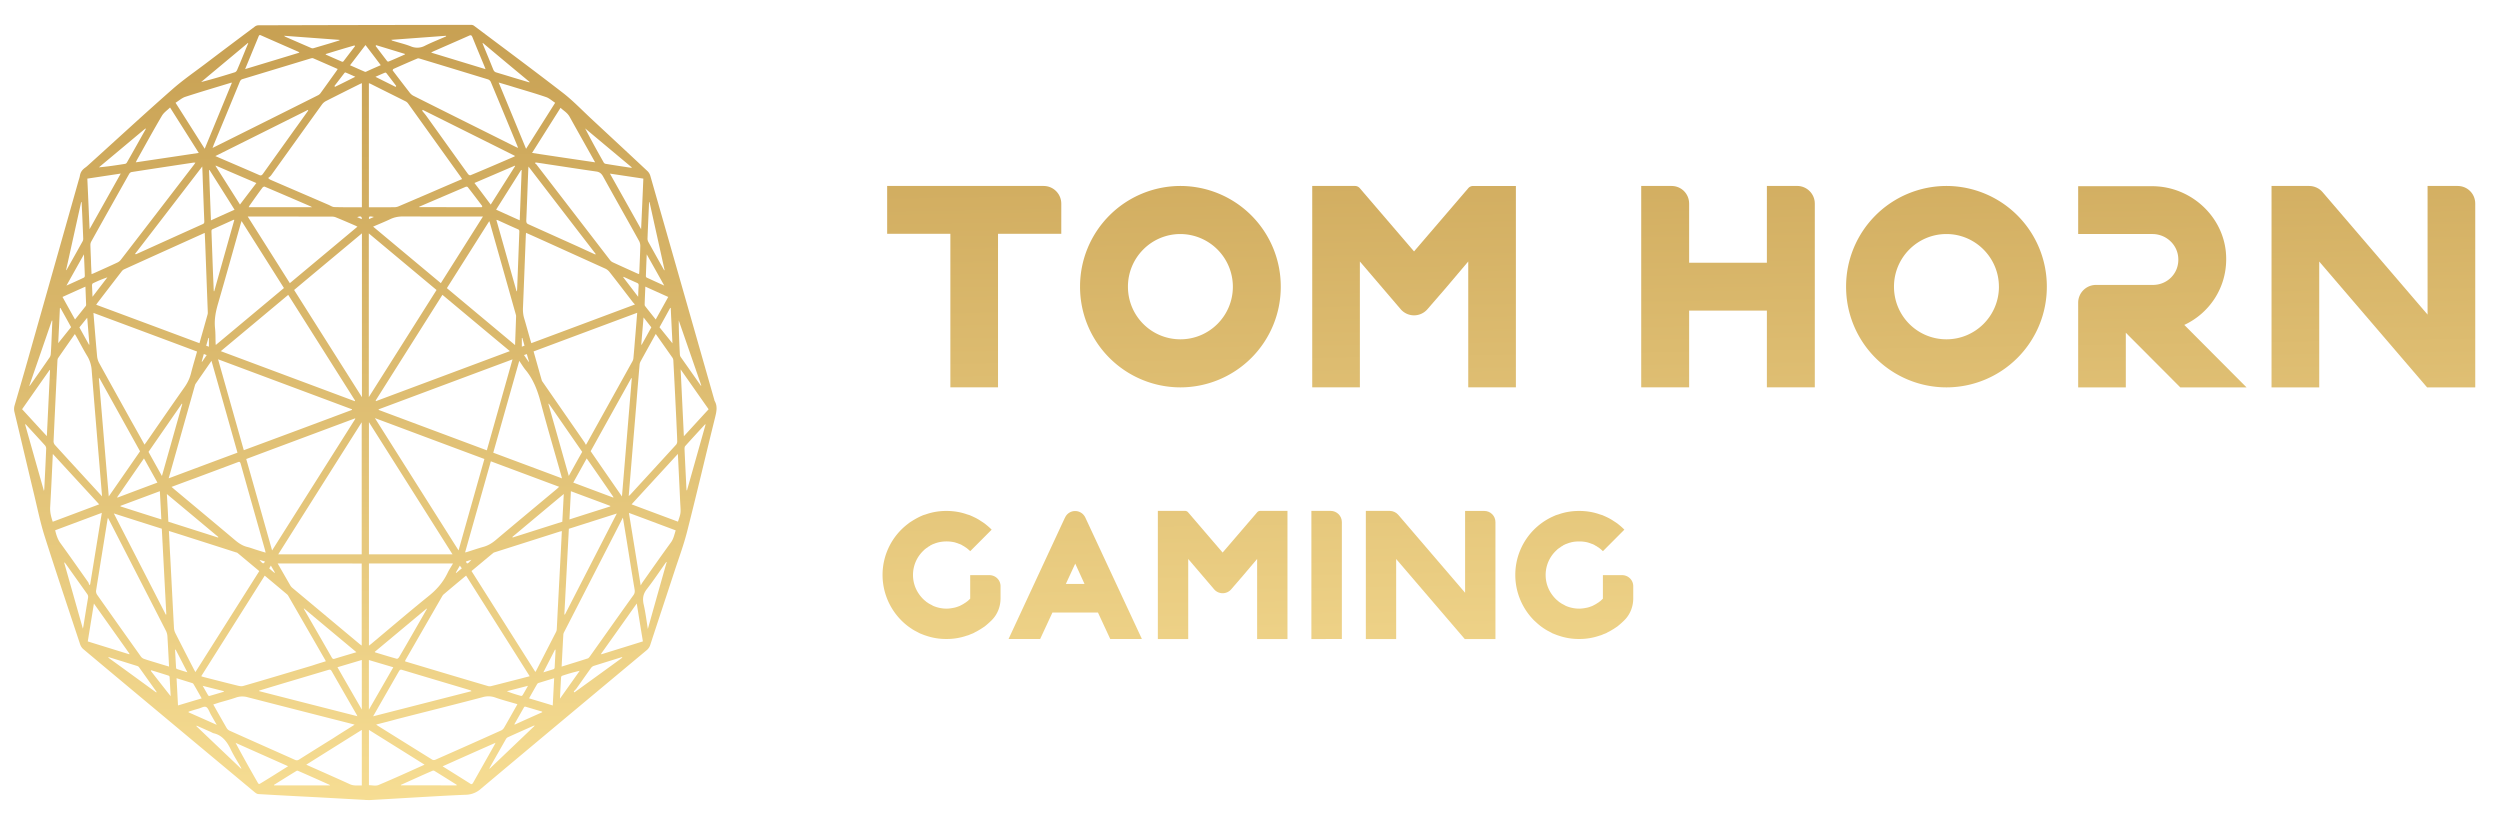<svg fill="none" xmlns="http://www.w3.org/2000/svg" viewBox="0 0 101 33"><g clip-path="url(#a)"><path d="m14.768 32.317-1.992-.11c-.78-.04-1.56-.08-2.34-.127-.051-.002-.106-.042-.152-.079-1.615-1.345-3.228-2.692-4.841-4.038-.694-.58-1.39-1.16-2.083-1.743a.438.438 0 0 1-.123-.19c-.482-1.455-.97-2.908-1.436-4.374-.173-.546-.29-1.125-.427-1.693-.266-1.105-.524-2.212-.79-3.316a.509.509 0 0 1 .008-.275c.175-.597.35-1.194.52-1.795l2.054-7.25c.02-.075.049-.148.061-.224.03-.18.125-.267.234-.344.038-.027.074-.061.11-.093C4.698 5.65 5.815 4.616 6.95 3.619c.468-.413.968-.75 1.454-1.123.629-.477 1.26-.95 1.891-1.422a.249.249 0 0 1 .15-.052c2.864-.009 5.732-.015 8.597-.017.042 0 .087.017.123.047 1.194.896 2.391 1.784 3.577 2.7.395.306.76.686 1.135 1.036.762.708 1.526 1.418 2.287 2.13a.444.444 0 0 1 .11.189c.863 3.014 1.724 6.032 2.585 9.048.004.012.004.025.008.035.137.23.075.459.015.706-.378 1.523-.734 3.054-1.122 4.576-.139.548-.336 1.074-.51 1.606-.324.99-.653 1.976-.976 2.966a.45.45 0 0 1-.139.216c-2.232 1.863-4.466 3.724-6.696 5.598a.948.948 0 0 1-.6.25c-.654.025-1.305.065-1.959.102-.63.036-1.262.075-1.895.11-.07.005-.139 0-.21 0-.006 0-.006-.001-.006-.003Zm4.281-9.247 2.579 4.076c.012-.016.02-.026.028-.04l.807-1.572a.284.284 0 0 0 .03-.11c.014-.236.024-.47.036-.707l.115-2.185c.02-.354.036-.71.055-1.076-.037.01-.065.014-.093.022l-2.611.831c-.025.008-.053.014-.073.035-.29.238-.575.479-.873.726ZM6.824 21.45c.02.37.034.719.055 1.065.05.95.098 1.905.15 2.856a.542.542 0 0 0 .051.198c.25.494.502.985.756 1.477l.059.105 2.58-4.078-.874-.73c-.02-.017-.049-.023-.075-.03-.645-.207-1.293-.415-1.938-.62-.254-.083-.504-.16-.764-.242Zm-.986-3.487.077-.105c.51-.737 1.02-1.477 1.534-2.207.123-.174.216-.358.272-.587.073-.287.158-.566.24-.862-1.397-.522-2.786-1.04-4.186-1.561.049.598.095 1.177.148 1.753.008.093.04.193.08.267.424.771.851 1.536 1.277 2.305.185.327.37.657.558.997Zm17.832.008c.022-.03.029-.039.033-.049l1.853-3.335a.332.332 0 0 0 .034-.118c.022-.232.042-.47.06-.704.033-.368.06-.738.093-1.129-1.401.522-2.79 1.04-4.186 1.562.113.395.218.777.327 1.155.01.039.036.073.058.103.557.806 1.115 1.609 1.672 2.414.018.03.036.063.056.101ZM21.4 27.32l-2.57-4.066c-.31.257-.614.51-.916.767a.376.376 0 0 0-.055.076l-1.466 2.547c-.012.02-.02.043-.032.071.026.01.047.02.067.024 1.095.328 2.19.656 3.286.978a.255.255 0 0 0 .13.002c.368-.091.737-.189 1.106-.282l.45-.117Zm-8.237-.605-.024-.05-1.488-2.584a.236.236 0 0 0-.048-.064c-.3-.253-.601-.504-.908-.761L8.13 27.318c.03.012.044.02.058.024.45.116.9.231 1.349.342.097.024.2.055.29.029.93-.268 1.857-.547 2.785-.824.177-.06.36-.115.552-.174Zm5.507-19.48-.06-.092c-.706-.985-1.412-1.972-2.12-2.958a.298.298 0 0 0-.1-.089c-.47-.236-.942-.469-1.412-.706a.355.355 0 0 0-.075-.028v5.011h.1c.31 0 .624.002.935-.002.054 0 .11-.012.163-.034.41-.174.817-.35 1.224-.524.444-.193.887-.383 1.345-.579Zm-4.05 1.138V3.36a2.338 2.338 0 0 0-.09.039c-.455.226-.907.453-1.36.683a.48.48 0 0 0-.166.144c-.684.949-1.365 1.902-2.046 2.85-.035.049-.081.077-.123.116.05.052.076.064.1.074.78.338 1.561.672 2.341 1.01.077.034.155.089.234.09.367.011.736.007 1.11.007ZM25.651 12.3c-.042-.047-.068-.071-.09-.1-.31-.402-.617-.807-.93-1.203a.473.473 0 0 0-.167-.14L22.019 9.75c-.254-.114-.508-.229-.768-.344-.004.058-.008.105-.01.153-.037.961-.073 1.922-.113 2.883-.006.152.01.291.052.431.083.275.157.552.236.828l.049.163c1.393-.518 2.774-1.035 4.187-1.563ZM8.058 13.865c.113-.396.222-.78.329-1.165.012-.042.008-.093.006-.141-.033-.84-.063-1.682-.095-2.523-.006-.206-.018-.415-.026-.625a.53.53 0 0 0-.06.024c-1.067.482-2.136.963-3.2 1.447a.278.278 0 0 0-.101.088c-.321.415-.642.832-.96 1.249-.02.026-.038.054-.065.093 1.398.518 2.78 1.034 4.172 1.553Zm6.847 3.19v5.34h3.376c-1.127-1.785-2.246-3.553-3.376-5.34Zm-3.665 5.341h3.373V17.06c-1.13 1.784-2.246 3.552-3.373 5.336ZM14.9 9.43v6.613c.92-1.452 1.825-2.885 2.736-4.327-.915-.763-1.82-1.521-2.736-2.286Zm-.278 6.617V9.427c-.917.767-1.825 1.521-2.74 2.288.911 1.442 1.819 2.875 2.74 4.331Zm3.904 6.19c.35-1.242.695-2.466 1.044-3.694-1.474-.548-2.936-1.096-4.424-1.652 1.134 1.796 2.25 3.56 3.38 5.346Zm-7.533 0 3.361-5.316c-.004-.008-.006-.012-.008-.02-1.462.546-2.928 1.092-4.398 1.643.35 1.231.694 2.451 1.045 3.693ZM8.92 14.187l5.412 2.021.012-.026c-.9-1.422-1.799-2.847-2.7-4.269-.905.757-1.807 1.51-2.724 2.274Zm8.954-2.276c-.9 1.426-1.8 2.847-2.697 4.269l.012.026c1.796-.672 3.593-1.341 5.41-2.021-.918-.763-1.817-1.515-2.725-2.274ZM14.22 16.56l.002-.024-5.412-2.021 1.039 3.673c1.465-.542 2.92-1.084 4.37-1.628Zm1.079-.024c0 .008 0 .014-.002.024l4.371 1.633c.347-1.224.69-2.438 1.038-3.674-1.816.675-3.61 1.347-5.407 2.017Zm11.194-3.045c-.211.383-.417.75-.62 1.123a.35.35 0 0 0-.035.131c-.044.514-.087 1.028-.127 1.542-.06.736-.123 1.473-.184 2.21L25.4 20.04c.024-.022.043-.034.059-.05.62-.676 1.244-1.354 1.863-2.033a.223.223 0 0 0 .038-.13c-.008-.283-.024-.568-.036-.851-.038-.797-.077-1.592-.12-2.39a.262.262 0 0 0-.027-.12c-.224-.322-.45-.64-.684-.974Zm-22.37 6.56-.055-.671c-.123-1.469-.246-2.937-.363-4.408a1.272 1.272 0 0 0-.166-.564c-.165-.27-.312-.559-.47-.838a1.064 1.064 0 0 0-.046-.073c-.23.328-.455.648-.677.971-.018.024-.024.073-.026.11a575.938 575.938 0 0 0-.156 3.252.231.231 0 0 0 .053.144c.411.453.826.902 1.238 1.353.218.235.433.472.667.725Zm18.567 6.88c.361-.113.708-.218 1.057-.331.032-.01.06-.049.083-.079.588-.825 1.171-1.655 1.762-2.478.052-.073.06-.138.046-.23-.107-.636-.207-1.275-.31-1.912-.053-.322-.105-.646-.162-.986a.413.413 0 0 0-.034.061l-2.34 4.558a.263.263 0 0 0-.033.097c-.024.425-.046.854-.069 1.3ZM4.36 20.918c-.008.035-.014.055-.018.077-.153.96-.31 1.916-.462 2.875a.263.263 0 0 0 .039.152c.588.835 1.18 1.669 1.77 2.498.032.047.079.08.125.097.18.063.357.113.536.168.158.049.315.097.48.144-.022-.42-.042-.82-.066-1.216a.59.59 0 0 0-.055-.219c-.76-1.488-1.526-2.975-2.288-4.462-.017-.035-.037-.067-.06-.114ZM21.636 6.562c-.006.015-.014.029-.02.04.02.013.04.021.054.04l2.976 3.867a.31.31 0 0 0 .12.093c.322.15.644.294.969.441.026.013.053.02.085.03.004-.052.008-.09.01-.13.014-.333.03-.666.038-.998a.429.429 0 0 0-.046-.204c-.482-.87-.972-1.732-1.454-2.606-.077-.14-.161-.19-.28-.206-.678-.097-1.355-.203-2.033-.304-.139-.024-.28-.042-.42-.063ZM3.699 11.076c.04-.017.072-.027.099-.04.314-.142.63-.282.945-.43a.396.396 0 0 0 .147-.121c.986-1.276 1.966-2.555 2.95-3.834.018-.024.033-.05.057-.08-.037 0-.063-.002-.089 0-.83.125-1.661.25-2.492.38-.034.004-.077.038-.099.077-.512.91-1.024 1.82-1.532 2.733a.29.29 0 0 0-.033.14c.006.224.017.446.025.671.004.168.014.33.022.504ZM15.885 2.79l-.024.052c.228.3.456.597.686.894a.47.47 0 0 0 .143.128c1.381.694 2.766 1.382 4.15 2.073l.09.039-.028-.08c-.357-.86-.714-1.725-1.075-2.588a.194.194 0 0 0-.115-.102c-.915-.28-1.828-.558-2.744-.835-.032-.01-.073-.022-.103-.008-.328.137-.653.281-.98.427ZM8.586 5.976c.039-.02.057-.024.073-.035 1.4-.698 2.8-1.395 4.198-2.097a.294.294 0 0 0 .099-.09c.211-.29.421-.586.633-.881.018-.025.032-.051.054-.085-.337-.148-.663-.292-.99-.433-.028-.012-.064-.004-.095.004l-2.76.837c-.056.016-.089.053-.117.124-.347.843-.695 1.685-1.046 2.528a2.257 2.257 0 0 1-.049.128Zm6.61 23.296.058.043c.734.457 1.468.916 2.202 1.371.036.025.09.025.131.008.89-.392 1.779-.787 2.666-1.187a.28.28 0 0 0 .115-.113c.16-.275.316-.555.474-.834.02-.03.036-.065.06-.111-.313-.093-.615-.17-.91-.275a.823.823 0 0 0-.508-.004c-1.143.3-2.288.586-3.433.878-.274.077-.555.147-.855.224Zm-.87.006c-.046-.014-.068-.024-.09-.028-1.41-.358-2.817-.718-4.224-1.08a.785.785 0 0 0-.482.012c-.226.079-.456.137-.682.204l-.231.075c.183.326.358.635.536.945a.28.28 0 0 0 .117.111c.881.396 1.766.787 2.647 1.181.06.027.11.025.166-.012.46-.291.921-.578 1.38-.863.281-.183.563-.357.864-.545ZM9.759 8.93l-.039.124c-.302 1.066-.598 2.136-.907 3.198-.097.33-.163.654-.125 1.011.02.193.016.393.022.587 0 .022.004.047.008.087l2.753-2.3c-.569-.902-1.138-1.8-1.712-2.707Zm11.05 5.011c.013-.404.03-.783.041-1.163.003-.034-.012-.07-.02-.103-.342-1.214-.685-2.426-1.028-3.635a1.079 1.079 0 0 0-.036-.106l-1.712 2.707 2.754 2.3Zm-.882 4.348c.926.346 1.845.687 2.777 1.037-.017-.06-.025-.1-.037-.141-.276-.977-.564-1.948-.825-2.936-.13-.501-.31-.94-.6-1.292-.093-.111-.172-.245-.264-.379l-1.05 3.71ZM6.814 19.325c.936-.35 1.853-.694 2.78-1.037-.35-1.24-.697-2.469-1.05-3.71l-.641.926c-.02.028-.028.07-.039.105l-.629 2.227-.421 1.49Zm15.776.342-2.76-1.03-1.041 3.682c.046-.01.07-.014.095-.024.217-.067.435-.144.655-.204.173-.049.329-.14.482-.267.825-.696 1.651-1.382 2.48-2.074l.089-.083Zm-15.66.004c.045.039.074.063.1.087.826.692 1.653 1.378 2.478 2.074.151.127.306.222.482.265.123.03.244.077.365.115.12.038.242.075.377.115-.014-.054-.02-.089-.03-.123-.325-1.153-.654-2.304-.976-3.46-.023-.078-.047-.1-.107-.076-.577.218-1.158.433-1.736.65-.315.115-.625.23-.952.353Zm7.975 3.093v3.32c.035-.026.063-.046.09-.069.773-.645 1.542-1.305 2.322-1.934.304-.244.57-.53.766-.936.06-.128.14-.243.218-.38h-3.396Zm-3.687 0c.175.304.336.587.5.87a.397.397 0 0 0 .096.118l2.732 2.282c.02.016.045.03.067.048v-3.316c-1.13-.002-2.252-.002-3.395-.002ZM17.81 11.44l1.702-2.693h-.125c-1.037 0-2.071.002-3.105-.002-.18 0-.351.029-.523.112-.22.105-.445.194-.685.299l2.736 2.284Zm-7.803-2.693c.579.915 1.139 1.8 1.702 2.693l2.732-2.282c-.033-.016-.055-.028-.075-.039-.26-.113-.522-.226-.784-.333a.422.422 0 0 0-.164-.035c-1.099-.002-2.197-.002-3.298-.002-.027-.002-.059-.002-.113-.002Zm15.12 11.31c.135-1.61.266-3.192.397-4.771-.006-.002-.014-.005-.02-.01-.546.983-1.093 1.964-1.641 2.953.417.607.833 1.206 1.264 1.829Zm-20.734 0c.43-.618.845-1.217 1.265-1.824l-1.644-2.96a.177.177 0 0 1-.02.013l.4 4.772Zm.206.686 2.1 4.089.02-.012-.182-3.46c-.645-.204-1.28-.406-1.938-.617Zm18.201 4.079c.006.002.016.004.023.008.693-1.353 1.389-2.707 2.096-4.084l-1.937.617-.182 3.459ZM8.171 6.726c-.915 1.192-1.815 2.363-2.716 3.532.024.015.038.013.05.009.896-.405 1.793-.812 2.688-1.214.055-.025.065-.061.06-.13-.022-.554-.042-1.104-.062-1.659-.004-.172-.012-.341-.02-.538Zm15.88 3.557.013-.025c-.9-1.169-1.801-2.34-2.712-3.528-.006.061-.009.091-.01.124-.027.681-.049 1.363-.08 2.04-.003.102.021.139.088.167l2 .9.701.322Zm-11.6-5.816-.011-.027c-1.24.62-2.48 1.238-3.74 1.866.608.263 1.19.51 1.774.766.064.029.102.016.15-.05.412-.58.827-1.155 1.239-1.734.197-.271.393-.546.589-.821Zm8.344 1.85v-.024c-1.238-.619-2.478-1.236-3.718-1.855l-.02.039c.048.06.1.117.15.182.566.789 1.132 1.584 1.7 2.37.023.031.073.061.102.05.599-.247 1.191-.504 1.786-.761Zm-5.72 22.622 3.974-1.016a.097.097 0 0 0-.06-.04c-.92-.276-1.837-.547-2.757-.824-.054-.016-.084.008-.117.063l-.774 1.35-.266.466ZM10.47 27.9v.022c1.316.338 2.635.674 3.968 1.013-.019-.036-.023-.05-.029-.062-.336-.585-.673-1.168-1.008-1.756-.042-.073-.08-.071-.135-.053l-1.911.569-.885.267ZM9.37 3.34c-.026.002-.042.002-.054.008-.61.186-1.224.366-1.83.564-.134.043-.257.154-.394.24.404.634.787 1.24 1.178 1.858l1.1-2.67Zm10.776-.006c.375.902.738 1.784 1.107 2.678l1.175-1.859c-.13-.085-.244-.19-.365-.23-.431-.148-.867-.272-1.302-.405-.2-.063-.4-.12-.615-.184Zm5.262 17.387c.16.975.315 1.934.476 2.931.037-.062.055-.099.077-.129.381-.54.762-1.084 1.15-1.616.098-.136.132-.304.187-.48-.631-.236-1.254-.471-1.89-.706Zm-21.8 2.92.036-.037c.156-.957.31-1.914.47-2.885l-1.885.704c.048.203.105.372.212.52.379.52.75 1.052 1.125 1.582.018.032.028.077.042.115Zm23.778-5.303c-.629.686-1.246 1.355-1.87 2.037.636.239 1.257.47 1.874.7.117-.342.117-.342.095-.696-.01-.168-.016-.334-.024-.503-.024-.502-.048-1.006-.075-1.538Zm-25.25.004c-.004.043-.006.063-.006.081-.032.688-.062 1.376-.103 2.064-.012.216.04.396.103.592.623-.232 1.242-.465 1.877-.704l-1.87-2.033ZM24.043 6.558c-.354-.633-.693-1.232-1.028-1.836-.099-.178-.244-.245-.369-.367l-1.151 1.823c.85.13 1.687.253 2.548.38ZM8.03 6.178c-.391-.621-.772-1.22-1.16-1.835-.117.116-.25.2-.332.34-.345.585-.674 1.188-1.008 1.784-.013.025-.023.049-.043.091.851-.127 1.686-.25 2.543-.38Zm9.122 24.715c-.76-.478-1.5-.939-2.247-1.406v2.235c.134 0 .27.04.388-.008.615-.257 1.224-.536 1.859-.821Zm-2.535-1.406c-.75.469-1.49.932-2.244 1.406.042.02.067.03.09.042.56.249 1.118.494 1.676.749.16.072.315.042.478.05v-2.247Zm14.011-12.953-1.13-1.61.13 2.7c.343-.374.666-.728 1-1.09ZM2.021 14.958c-.006-.002-.012-.008-.018-.01-.369.524-.738 1.052-1.11 1.584.336.366.66.72 1 1.088l.128-2.662Zm1.597-5.699 1.26-2.247-1.35.204c.032.682.06 1.345.09 2.043Zm22.373-2.043-1.35-.202c.427.758.836 1.49 1.26 2.247.032-.704.062-1.365.09-2.045ZM5.223 26.434a.114.114 0 0 0 .008-.024c-.476-.672-.952-1.341-1.437-2.027l-.248 1.531c.562.174 1.12.346 1.677.52Zm19.062-.022.01.022c.559-.174 1.117-.346 1.678-.522-.085-.514-.165-1.011-.248-1.531-.488.694-.964 1.361-1.44 2.03Zm-6.404 4.547c.388.243.75.468 1.113.698.057.037.085.027.123-.04l.853-1.51c.015-.023.025-.05.049-.098-.716.315-1.416.627-2.137.95Zm-6.242-.004-2.121-.944c.298.558.603 1.1.911 1.636.01.02.049.029.065.02.377-.226.75-.463 1.145-.712Zm.458-28.829a.277.277 0 0 0-.043-.034c-.508-.223-1.014-.443-1.52-.668-.048-.022-.069.002-.089.053-.103.255-.21.507-.314.762l-.228.553c.736-.223 1.458-.441 2.194-.666Zm5.319-.002 2.2.67-.045-.116c-.161-.39-.324-.776-.482-1.169-.032-.08-.06-.101-.127-.073-.482.215-.963.423-1.445.635-.03.013-.057.029-.101.053ZM5.999 18.255c.18.326.357.643.543.975.28-.987.55-1.948.822-2.909l-.016-.014L6 18.255Zm17.522 0-1.349-1.948-.016.014.823 2.907c.185-.336.36-.65.542-.973ZM9.467 8.883c-.02-.002-.028-.004-.034-.002-.282.127-.562.255-.845.38-.05.022-.046.067-.044.121l.062 1.682.03.7.019.002c.268-.957.538-1.914.812-2.883Zm11.4 2.883.019-.002c.004-.039.006-.08.008-.118l.087-2.28c.004-.07-.02-.089-.06-.105-.27-.117-.537-.24-.803-.362-.018-.008-.037-.01-.065-.016l.815 2.883Zm-8.595 12.807c.01.034.012.042.016.049.373.647.746 1.294 1.117 1.944.033.058.067.062.113.048.2-.063.397-.12.597-.18l.284-.085c-.72-.6-1.417-1.181-2.127-1.776Zm4.974.028c-.004-.004-.006-.01-.01-.016-.697.583-1.395 1.165-2.097 1.75.01.012.014.02.02.022.29.087.58.178.87.257.028.008.074-.03.096-.067.337-.574.668-1.155 1-1.733.039-.071.081-.142.121-.213ZM6.802 21.077c.675.215 1.343.427 2.01.641.002-.01.006-.016.006-.026-.687-.572-1.375-1.149-2.077-1.733.023.388.043.746.06 1.118Zm15.975-1.12c-.706.586-1.39 1.16-2.075 1.733.004.01.006.016.008.026.668-.212 1.337-.426 2.007-.637.022-.37.038-.73.06-1.123ZM12.607 8.37l-.059-.034c-.615-.265-1.234-.532-1.85-.793-.029-.013-.08.014-.101.046-.174.233-.341.471-.51.71-.013.016-.023.04-.039.071h2.559Zm6.857 0c.006-.014.016-.028.023-.04-.196-.257-.39-.518-.59-.771-.017-.022-.064-.02-.092-.008l-1.393.596c-.16.067-.319.138-.478.205l.004.016c.843.002 1.686.002 2.526.002Zm1.611-1.497a.137.137 0 0 1-.02-.008L20.043 8.47c.325.148.633.287.954.431l.078-2.027ZM8.463 6.866l-.018.012.077 2.025c.324-.148.633-.287.954-.43-.343-.55-.678-1.077-1.013-1.607Zm6.44 21.805c.337-.582.656-1.14.986-1.713-.336-.101-.657-.194-.986-.293v2.006Zm-.286-.006v-2.002l-.984.293c.329.576.65 1.133.984 1.71Zm-4.26-21.27c-.557-.238-1.1-.47-1.64-.705-.004.004-.006.012-.008.016.333.528.668 1.052.986 1.558.22-.292.436-.573.662-.868Zm8.81-.003c.225.295.44.582.658.874.323-.508.655-1.034.986-1.558-.004-.004-.006-.012-.008-.016-.54.23-1.083.465-1.635.7Zm4.536 11.128-.543.977 1.615.605a.14.14 0 0 0 .008-.02 155.01 155.01 0 0 0-1.08-1.562Zm-17.343.977-.544-.977-1.08 1.562a.099.099 0 0 1 .007.022 418.58 418.58 0 0 1 1.617-.607Zm18.294.963v-.022c-.526-.198-1.054-.392-1.59-.593l-.059 1.141c.556-.18 1.103-.352 1.65-.526Zm-18.136.524-.06-1.14-1.59.592v.024c.547.174 1.091.35 1.65.524Zm21.985-3.827-.012-.02c-.272.295-.544.59-.812.888-.02.022-.026.087-.024.127.018.419.04.84.06 1.26.006.13.012.263.02.393l.02.004.748-2.652ZM1.775 19.833c.008-.042.014-.059.014-.073.027-.546.055-1.096.077-1.642a.204.204 0 0 0-.048-.124c-.252-.279-.507-.554-.76-.831-.009-.01-.02-.014-.047-.03.256.91.506 1.794.764 2.7Zm25.158 2.88c-.006-.001-.01-.007-.016-.01-.259.365-.509.743-.777 1.087-.15.192-.195.37-.133.641.07.308.11.63.166.98.258-.923.508-1.811.76-2.697ZM3.348 25.399c.012-.052.02-.085.024-.113.06-.376.12-.75.184-1.125.012-.075 0-.117-.037-.168-.284-.4-.57-.8-.855-1.203-.018-.025-.034-.043-.054-.067l-.016.014.754 2.662Zm6.68-23.65-.012-.014c-.63.528-1.262 1.052-1.891 1.58.461-.118.917-.255 1.369-.397.032-.01.07-.053.088-.097.125-.29.244-.583.363-.876l.083-.196Zm9.479-.014a1.383 1.383 0 0 0-.012.012c.012.03.022.062.034.09.133.32.266.642.395.964.03.075.069.109.125.125.236.071.472.142.708.215l.63.188.007-.02c-.63-.522-1.26-1.046-1.887-1.574Zm6.008 5.047a.103.103 0 0 0 .004-.024c-.627-.522-1.252-1.046-1.879-1.57.244.473.496.928.752 1.38a.113.113 0 0 0 .073.05c.35.059.701.111 1.05.164ZM5.891 5.21l-.015-.02c-.627.522-1.252 1.048-1.88 1.57.356-.03.707-.085 1.056-.14a.108.108 0 0 0 .072-.05c.26-.456.512-.907.767-1.36Zm-3.366 6.787c.18.326.351.633.506.91.146-.18.289-.362.432-.542a.095.095 0 0 0 .016-.052c-.008-.239-.018-.478-.028-.733-.315.14-.615.276-.926.417Zm23.966.91.506-.91-.925-.417c-.01.255-.022.486-.028.72 0 .023.006.051.018.065.14.182.284.36.43.543ZM15.383 2.633c-.217-.29-.427-.565-.617-.813l-.625.817c.208.09.403.178.601.263.016.008.034 0 .05-.004.19-.09.382-.172.591-.263Zm7.005 24.765-.631.194a.12.12 0 0 0-.059.049c-.107.186-.211.37-.324.572.324.097.639.19.957.288l.057-1.103Zm-14.24.817c-.114-.204-.217-.388-.324-.568a.105.105 0 0 0-.048-.047c-.212-.067-.424-.131-.643-.2l.058 1.1c.32-.095.631-.19.958-.285Zm2.924 3.492.003.024h2.262c-.018-.016-.022-.026-.03-.028-.42-.188-.841-.376-1.263-.56a.07.07 0 0 0-.066.002c-.305.186-.605.374-.906.562Zm7.376.022.002-.024c-.3-.188-.6-.378-.905-.564-.026-.017-.069-.005-.099.01-.305.131-.609.269-.913.406l-.337.152c.002.008.002.014.004.018.748.002 1.498.002 2.248.002ZM1.18 15.597c.02-.016.03-.022.035-.028.268-.38.536-.76.8-1.143a.325.325 0 0 0 .038-.152c.017-.243.027-.49.037-.732l.024-.587-.02-.004c-.3.874-.603 1.748-.914 2.646Zm27.138-.012a.084.084 0 0 0 .014-.012l-.911-2.63c.002.465.022.922.046 1.377a.212.212 0 0 0 .03.098c.274.388.549.779.82 1.167Zm-2.077-7.42c-.006 0-.012 0-.018.002-.022.493-.046.989-.064 1.482a.289.289 0 0 0 .036.128 182.189 182.189 0 0 0 .639 1.145c.006-.004.008-.01.014-.016l-.607-2.741ZM3.298 8.17c-.006-.002-.013-.004-.019-.008l-.61 2.755c.014-.008.02-.01.022-.014.217-.385.435-.773.65-1.161a.23.23 0 0 0 .021-.1c-.018-.487-.04-.98-.064-1.472Zm18.308 21.146c-.027.002-.035 0-.045.002-.35.156-.703.311-1.052.471a.208.208 0 0 0-.079.087c-.206.362-.413.724-.619 1.09l-.04.08.01.011 1.825-1.741ZM9.74 31.057c.004-.005.006-.013.012-.017-.143-.255-.3-.495-.43-.764-.165-.352-.379-.58-.681-.65-.047-.01-.087-.038-.133-.06-.188-.081-.375-.166-.563-.25a.085.085 0 0 0-.008.025l1.803 1.715Zm15.398-4.485-.002-.02c-.008 0-.018-.003-.026 0-.377.117-.754.234-1.131.353a.252.252 0 0 0-.101.081c-.194.27-.387.544-.58.818-.035.048-.077.089-.118.131.008.012.018.026.025.039.645-.466 1.29-.933 1.933-1.402ZM6.312 27.976l.014-.023c-.238-.334-.476-.671-.714-1.003-.02-.026-.05-.037-.076-.047-.256-.078-.51-.16-.767-.238-.127-.039-.256-.08-.383-.118l-.006.025c.646.467 1.289.936 1.932 1.404ZM18.022 1.47v-.025l-2.213.164c.02.025.042.037.064.04.244.076.492.132.732.227a.66.66 0 0 0 .575-.034c.276-.136.56-.247.843-.372Zm-4.304.161-.002-.02-2.242-.166c.032.025.042.035.052.039.35.154.704.307 1.055.459a.133.133 0 0 0 .092.002l.615-.182c.142-.042.285-.087.43-.132Zm12.926 11.59c.18.225.36.445.523.65-.02-.444-.047-.935-.069-1.427a.13.13 0 0 1-.02-.008c-.14.255-.28.51-.434.785Zm-24.201-.78c-.006.001-.017.003-.023.007-.022.49-.046.977-.068 1.416.163-.202.34-.425.52-.647-.147-.271-.29-.524-.43-.777Zm23.685-2.165c-.014.32-.026.603-.034.884 0 .02.02.048.032.054.228.105.456.21.71.324-.24-.43-.466-.832-.708-1.262Zm-22.736 0c-.242.43-.467.831-.707 1.262.254-.115.481-.216.707-.324.016-.008.035-.046.035-.066-.008-.28-.023-.557-.035-.872Zm19.23 17.95.798-1.125a6.764 6.764 0 0 0-.707.2c-.019.004-.043.036-.045.059-.016.273-.03.55-.046.865Zm-15.727-.1-.043-.78c-.002-.02-.024-.043-.04-.05a47.37 47.37 0 0 0-.704-.218l-.014.027c.27.348.543.693.8 1.021Zm15.01.65c0-.01-.003-.02-.003-.027-.226-.066-.452-.135-.677-.2-.017-.004-.045.004-.053.022l-.389.684a1.9 1.9 0 0 0 .01.02c.37-.17.74-.334 1.111-.5ZM16.358 2.2v-.022c-.389-.118-.774-.237-1.163-.354l-.02.034c.155.204.31.409.465.611.014.016.045.024.06.016.223-.09.44-.188.658-.285ZM8.756 29.284l-.232-.406c-.063-.111-.113-.273-.194-.314-.086-.04-.201.035-.302.063-.137.038-.272.08-.41.125v.027c.371.163.745.33 1.138.505ZM13.16 2.183v.022c.218.097.436.194.656.287.018.008.048 0 .06-.016l.466-.61c-.006-.011-.012-.023-.02-.031-.387.111-.774.228-1.162.348Zm12.747 11.735c.006.002.01.008.017.01.129-.23.258-.465.39-.704l-.314-.4c-.032.362-.062.728-.093 1.094Zm-22.312.008c.006-.002.01-.008.018-.01-.032-.366-.06-.732-.09-1.08l-.315.39c.13.239.26.47.387.7Zm3.5 12.316c-.006.002-.016.004-.022.008.012.24.026.481.04.722.002.018.015.049.027.053.135.046.27.087.43.135-.17-.325-.321-.623-.475-.918Zm15.35.01c-.006-.002-.016-.004-.022-.008l-.472.92c.154-.048.285-.087.414-.13.018-.003.04-.036.042-.056.014-.245.026-.485.038-.726ZM3.737 11.99l.601-.785a4.807 4.807 0 0 0-.589.243c-.016.008-.032.053-.032.079.006.143.014.29.02.463Zm22.044 0c.007-.168.01-.307.02-.447.005-.065-.015-.091-.058-.111-.155-.067-.31-.14-.466-.21-.03-.015-.06-.025-.09-.04l-.006.023.6.785ZM14.355 3.101c-.147-.065-.27-.121-.393-.172-.012-.004-.034.004-.047.02l-.403.524.02.037c.267-.13.53-.261.823-.409Zm1.631.41c.006-.013.014-.025.02-.04-.13-.172-.26-.342-.39-.51-.015-.02-.045-.034-.061-.026-.121.049-.242.103-.387.168.288.146.552.275.818.409Zm5.345 24.195-.854.219c.191.079.383.137.574.19.02.004.05-.012.065-.034.07-.116.135-.233.215-.375Zm-13.142 0c.08.142.15.265.22.385.01.016.036.028.05.026.196-.055.39-.113.585-.172 0-.008 0-.014-.002-.022l-.853-.216Zm13.001-13.74-.088-.315a.073.073 0 0 1-.02.004v.352a1.59 1.59 0 0 1 .108-.04Zm-12.75.041v-.352l-.021-.004-.089.316c.045.016.075.026.11.04Zm-.205.293c-.032.11-.058.207-.086.306l.014.012.187-.273a1.358 1.358 0 0 1-.115-.045Zm12.935.045.19.275c.004-.002.008-.008.012-.01-.029-.101-.059-.202-.087-.306l-.115.04Zm-10.081 8.8.014-.02c-.05-.09-.103-.177-.16-.276l-.066.114c.076.068.143.125.212.182Zm7.488-.292-.16.275.013.02c.073-.06.141-.117.228-.187a6.73 6.73 0 0 0-.08-.108Zm-7.874-.168a23.436 23.436 0 0 1-.22-.066c.132.166.166.174.22.067Zm8.342-.07c-.087.026-.153.048-.222.07.046.114.067.106.222-.07ZM14.907 8.852c.059-.026.117-.05.198-.087-.19-.038-.21-.03-.197.087Zm-.29.002c.002-.115-.046-.135-.187-.08.068.028.125.052.187.08Z" fill="url(#b)"/><path d="M38.395 9.445h-2.554V7.513h6.325c.395 0 .71.326.71.712v1.22H40.32v6.203h-1.925V9.445Z" fill="url(#c)"/><path d="M51.743 11.581a4.06 4.06 0 0 1-4.054 4.069 4.06 4.06 0 0 1-4.055-4.069 4.06 4.06 0 0 1 4.055-4.068 4.06 4.06 0 0 1 4.054 4.068Zm-1.935 0a2.13 2.13 0 0 0-2.12-2.126c-1.175 0-2.119.957-2.119 2.126 0 1.18.944 2.127 2.12 2.127 1.165 0 2.119-.947 2.119-2.127Z" fill="url(#d)"/><path d="M53.01 7.513h1.734c.07 0 .14.03.193.091l2.19 2.553 2.19-2.553a.255.255 0 0 1 .203-.09h1.722v8.134h-1.925v-5.084l-.912 1.078-.74.854a.713.713 0 0 1-1.074 0l-1.652-1.932v5.084h-1.925V7.513h-.004Z" fill="url(#e)"/><path d="M66.305 7.513h1.226c.395 0 .71.316.71.712v2.39h3.141V7.512h1.226c.385 0 .71.316.71.712v7.425h-1.936v-3.102h-3.141v3.102h-1.936V7.513Z" fill="url(#f)"/><path d="M82.692 11.581a4.06 4.06 0 0 1-4.055 4.069 4.06 4.06 0 0 1-4.055-4.069 4.06 4.06 0 0 1 4.055-4.068 4.06 4.06 0 0 1 4.055 4.068Zm-1.936 0c0-1.169-.954-2.126-2.119-2.126-1.176 0-2.12.957-2.12 2.126 0 1.18.944 2.127 2.12 2.127 1.167 0 2.12-.947 2.12-2.127Z" fill="url(#g)"/><path d="M83.958 12.223a.72.72 0 0 1 .71-.712h2.31c.59 0 1.055-.478 1.025-1.068-.02-.559-.496-.988-1.045-.988h-3V7.523h2.99c1.621 0 3 1.321 2.99 2.95 0 1.18-.69 2.187-1.693 2.654l2.514 2.523h-2.676l-2.2-2.207v2.207h-1.925v-3.427Z" fill="url(#h)"/><path d="M91.771 7.513h1.52c.204 0 .406.091.537.245l4.246 4.952V7.513h1.216c.395 0 .71.316.71.712v7.425h-1.946l-4.357-5.084v5.084H91.77V7.513Z" fill="url(#i)"/><path d="M37.411 25.681c-.038-.012-.084-.026-.123-.044-.038-.012-.076-.032-.116-.044l-.246-.13c-.027-.02-.059-.032-.083-.053-.053-.032-.103-.07-.15-.103a2.607 2.607 0 0 1-1.038-2.078 2.586 2.586 0 0 1 1.039-2.075c.044-.038.096-.07.149-.103.109-.07.22-.13.328-.182.039-.02.077-.032.117-.053l.123-.038c.259-.091.535-.136.825-.136.29 0 .567.045.825.136l.123.038c.038.02.076.033.117.053.117.053.226.11.328.182.053.032.103.065.156.103.097.077.193.156.278.245l-.865.868c-.065-.059-.13-.118-.2-.162h-.006a.297.297 0 0 0-.052-.038l-.038-.02-.053-.033a.609.609 0 0 0-.109-.045l-.052-.02a.095.095 0 0 0-.038-.012c-.013-.006-.02-.006-.027-.012a.121.121 0 0 1-.044-.012 1.466 1.466 0 0 0-.675 0c-.02.006-.033.012-.053.012l-.02.012a.123.123 0 0 0-.045.012l-.052.02a.523.523 0 0 0-.103.045l-.044.02-.02.02-.039.02a.208.208 0 0 0-.044.033l-.058.038s-.006 0-.006.006h-.007v.006c-.026.013-.044.033-.064.045v.006a1.352 1.352 0 0 0-.464 1.022c0 .408.182.77.464 1.021.02.012.038.033.065.053l.012.012.058.038c.044.033.097.06.15.085.032.02.064.039.102.053a1.378 1.378 0 0 0 .502.097c.117 0 .232-.02.34-.044.053-.013.11-.033.162-.053.038-.012.07-.032.11-.053a.97.97 0 0 0 .14-.085h.006l.103-.076.097-.091v-.951h.774c.252 0 .452.2.452.447v.491c0 .33-.123.648-.355.88l-.006.006a3.641 3.641 0 0 1-.278.247l-.156.103-.076.045a1.465 1.465 0 0 1-.168.091c-.026.02-.058.032-.082.044l-.103.039v.006h-.012a.557.557 0 0 1-.123.044 2.468 2.468 0 0 1-.825.136 2.47 2.47 0 0 1-.827-.134Z" fill="url(#j)"/><path d="m43.015 20.932.006-.006a.447.447 0 0 1 .413-.28c.188 0 .341.11.414.265l2.282 4.898-.012.006h-1.264l-.496-1.068h-1.84l-.495 1.068h-1.277l2.269-4.883Zm.8 2.66-.375-.822-.38.822h.755Z" fill="url(#k)"/><path d="M46.775 20.64h1.103c.044 0 .09.02.123.059l1.393 1.624 1.394-1.624a.163.163 0 0 1 .129-.059h1.097v5.177h-1.226v-3.235l-.581.686-.47.544a.455.455 0 0 1-.683 0l-1.05-1.23v3.235h-1.227V20.64h-.002Z" fill="url(#l)"/><path d="M52.98 20.64h.78c.244 0 .451.2.451.453v4.724H52.98V20.64Z" fill="url(#m)"/><path d="M55.177 20.64h.968c.13 0 .258.059.343.156l2.702 3.152v-3.306h.774c.252 0 .452.2.452.453v4.724h-1.238l-2.773-3.235v3.235H55.18V20.64h-.002Z" fill="url(#n)"/><path d="M62.974 25.681a1.128 1.128 0 0 1-.123-.044c-.038-.012-.076-.032-.117-.044l-.082-.045-.162-.085c-.026-.02-.058-.032-.084-.053-.053-.032-.103-.07-.15-.103-.102-.077-.193-.162-.284-.247a2.607 2.607 0 0 1-.754-1.83 2.586 2.586 0 0 1 1.516-2.361c.039-.02.077-.032.117-.053l.123-.038c.258-.091.535-.136.825-.136.29 0 .566.045.825.136l.123.038c.038.02.076.033.117.053.117.053.225.11.328.182.053.032.103.065.156.103.096.077.193.156.276.245l-.865.868c-.065-.059-.13-.118-.2-.162h-.006a.293.293 0 0 0-.052-.038l-.039-.02-.052-.033a.609.609 0 0 0-.109-.045l-.052-.02a.095.095 0 0 0-.039-.012c-.012-.006-.02-.006-.026-.012a.121.121 0 0 1-.044-.012 1.472 1.472 0 0 0-.343-.039c-.117 0-.232.012-.335.039-.02.006-.032.012-.052.012l-.02.012a.122.122 0 0 0-.045.012l-.052.02a.525.525 0 0 0-.103.045l-.044.02-.02.02-.039.02a.208.208 0 0 0-.044.033l-.059.038s-.006 0-.006.006h-.006v.006c-.026.013-.044.033-.064.045v.006a1.352 1.352 0 0 0-.464 1.022c0 .408.181.77.464 1.021.02.012.038.033.064.053l.012.012.059.038c.044.033.097.06.149.085a.55.55 0 0 0 .103.053 1.378 1.378 0 0 0 .502.097c.115 0 .232-.02.343-.044.052-.013.109-.033.161-.053.038-.012.07-.032.109-.053a.963.963 0 0 0 .141-.085h.006l.103-.076.097-.091v-.951h.774c.252 0 .452.2.452.447v.491c0 .33-.123.648-.355.88l-.006.006c-.083.085-.18.168-.277.247l-.155.103-.076.045a1.465 1.465 0 0 1-.168.091c-.026.02-.058.032-.084.044l-.103.039v.006h-.012a.556.556 0 0 1-.123.044 2.467 2.467 0 0 1-.825.136 2.475 2.475 0 0 1-.825-.134Z" fill="url(#o)"/></g><defs><linearGradient id="b" x1="42.855" y1="-11.954" x2="43.594" y2="32.434" gradientUnits="userSpaceOnUse"><stop stop-color="#B58839"/><stop offset="1" stop-color="#F7DE94"/></linearGradient><linearGradient id="c" x1="42.855" y1="-11.954" x2="43.594" y2="32.434" gradientUnits="userSpaceOnUse"><stop stop-color="#B58839"/><stop offset="1" stop-color="#F7DE94"/></linearGradient><linearGradient id="d" x1="42.855" y1="-11.954" x2="43.594" y2="32.434" gradientUnits="userSpaceOnUse"><stop stop-color="#B58839"/><stop offset="1" stop-color="#F7DE94"/></linearGradient><linearGradient id="e" x1="42.855" y1="-11.954" x2="43.594" y2="32.434" gradientUnits="userSpaceOnUse"><stop stop-color="#B58839"/><stop offset="1" stop-color="#F7DE94"/></linearGradient><linearGradient id="f" x1="42.855" y1="-11.954" x2="43.594" y2="32.434" gradientUnits="userSpaceOnUse"><stop stop-color="#B58839"/><stop offset="1" stop-color="#F7DE94"/></linearGradient><linearGradient id="g" x1="42.855" y1="-11.954" x2="43.594" y2="32.434" gradientUnits="userSpaceOnUse"><stop stop-color="#B58839"/><stop offset="1" stop-color="#F7DE94"/></linearGradient><linearGradient id="h" x1="42.855" y1="-11.954" x2="43.594" y2="32.434" gradientUnits="userSpaceOnUse"><stop stop-color="#B58839"/><stop offset="1" stop-color="#F7DE94"/></linearGradient><linearGradient id="i" x1="42.855" y1="-11.954" x2="43.594" y2="32.434" gradientUnits="userSpaceOnUse"><stop stop-color="#B58839"/><stop offset="1" stop-color="#F7DE94"/></linearGradient><linearGradient id="j" x1="42.855" y1="-11.954" x2="43.594" y2="32.434" gradientUnits="userSpaceOnUse"><stop stop-color="#B58839"/><stop offset="1" stop-color="#F7DE94"/></linearGradient><linearGradient id="k" x1="42.855" y1="-11.954" x2="43.594" y2="32.434" gradientUnits="userSpaceOnUse"><stop stop-color="#B58839"/><stop offset="1" stop-color="#F7DE94"/></linearGradient><linearGradient id="l" x1="42.855" y1="-11.954" x2="43.594" y2="32.434" gradientUnits="userSpaceOnUse"><stop stop-color="#B58839"/><stop offset="1" stop-color="#F7DE94"/></linearGradient><linearGradient id="m" x1="42.855" y1="-11.954" x2="43.594" y2="32.434" gradientUnits="userSpaceOnUse"><stop stop-color="#B58839"/><stop offset="1" stop-color="#F7DE94"/></linearGradient><linearGradient id="n" x1="42.855" y1="-11.954" x2="43.594" y2="32.434" gradientUnits="userSpaceOnUse"><stop stop-color="#B58839"/><stop offset="1" stop-color="#F7DE94"/></linearGradient><linearGradient id="o" x1="42.855" y1="-11.954" x2="43.594" y2="32.434" gradientUnits="userSpaceOnUse"><stop stop-color="#B58839"/><stop offset="1" stop-color="#F7DE94"/></linearGradient><clipPath id="a"><path fill="#fff" d="M.494.739h100v32h-100z"/></clipPath></defs></svg>